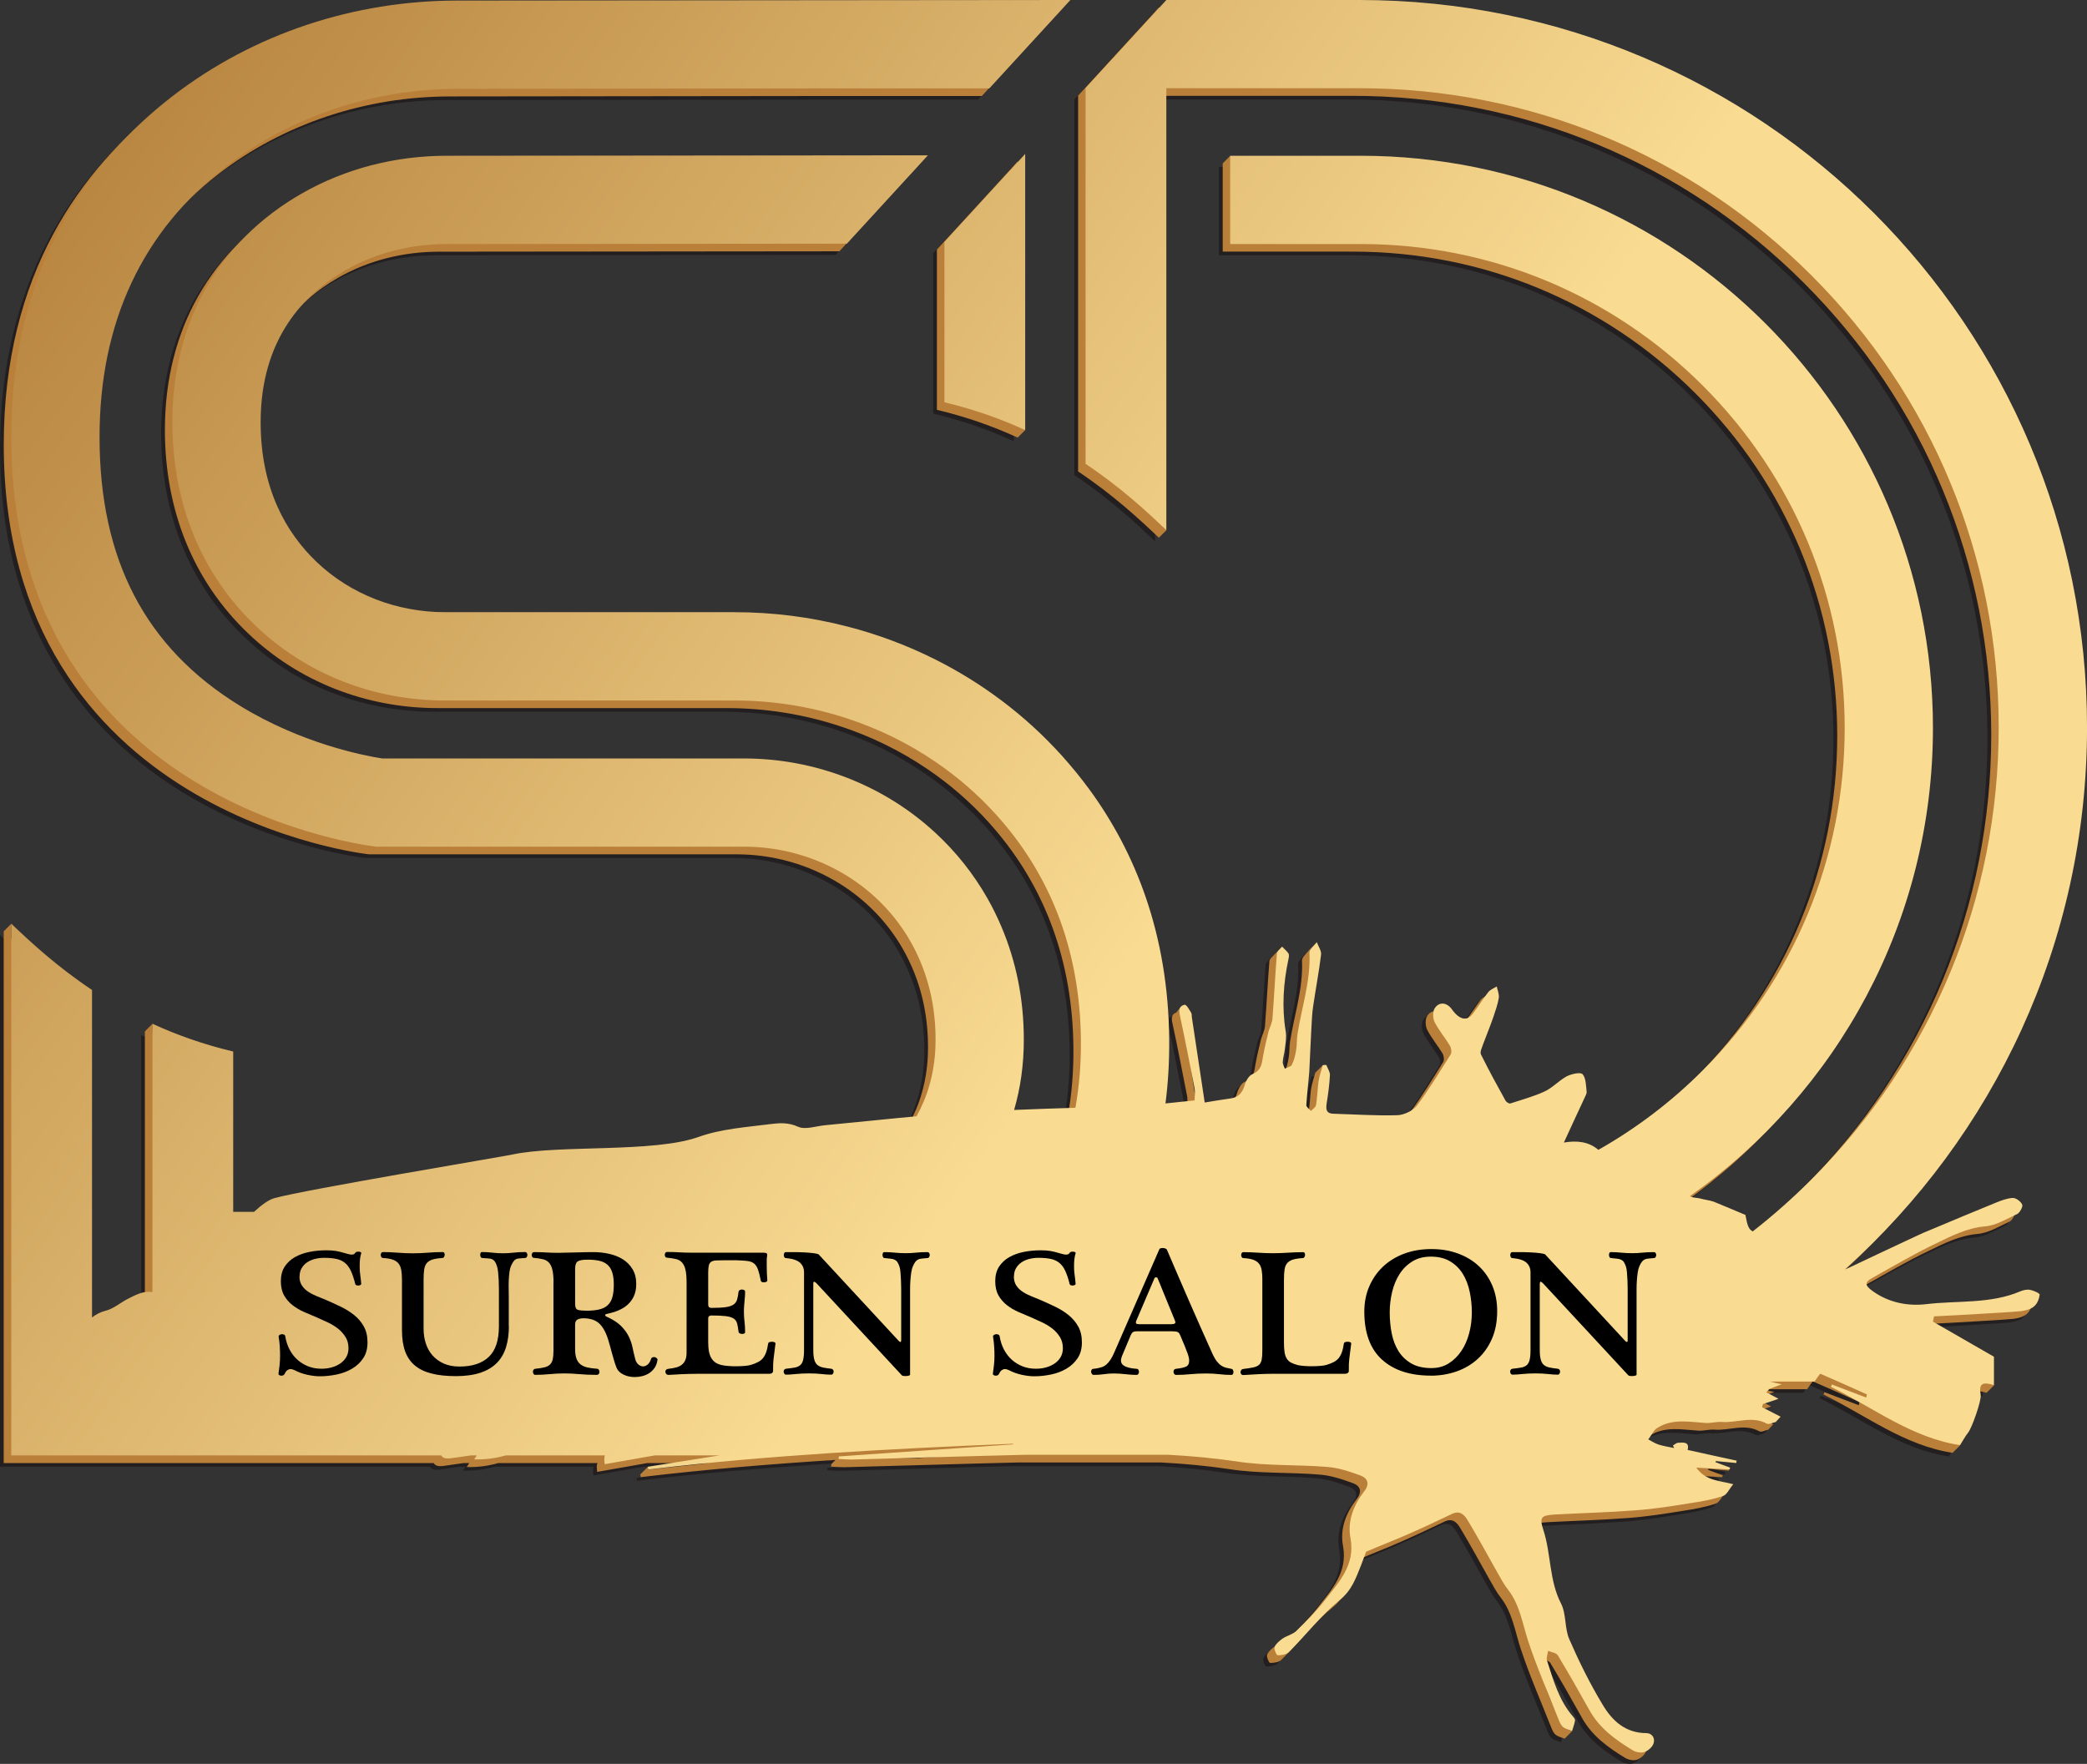 <svg xmlns="http://www.w3.org/2000/svg" xmlns:xlink="http://www.w3.org/1999/xlink" id="Layer_1" data-name="Layer 1" viewBox="0 0 698.94 590.7"><rect x="0" y="0" width="698.94" height="590.7" fill="#333333" stroke="none"/><defs><style>      .cls-1 {        fill: #ba8039;      }      .cls-1, .cls-2, .cls-3, .cls-4, .cls-5, .cls-6 {        stroke-width: 0px;      }      .cls-2 {        fill: url(#linear-gradient);      }      .cls-3 {        fill: #000;      }      .cls-4 {        fill: #f1f1f2;      }      .cls-5 {        fill: url(#linear-gradient-2);      }      .cls-6 {        fill: #231f20;      }    </style><linearGradient id="linear-gradient" x1="71.83" y1="-92.56" x2="838.6" y2="459.35" gradientUnits="userSpaceOnUse"><stop offset="0" stop-color="#b17c37"></stop><stop offset=".52" stop-color="#f9db92"></stop></linearGradient><linearGradient id="linear-gradient-2" x1="-20.38" y1="35.54" x2="746.4" y2="587.45" xlink:href="#linear-gradient"></linearGradient></defs><g><g><path class="cls-6" d="M339.56,55.31v92.49c-8.05-3.7-17.05-6.93-27.05-9.3v-53.69l27.05-29.5Z"></path><path class="cls-6" d="M679.3,437.37c-.15,1.33-.78,3.03-1.84,3.87-1.06.98-2.82,1.41-4.3,1.62-4.64.42-9.3.63-13.88.92-5.15.35-10.22.55-15.36.84-.14.63-.21,1.2-.35,1.76,6.76,3.87,13.46,7.75,20.43,11.76v9.51c-4.09-1.26-5.07-.41-4.44,3.32.29,1.76-2.88,10.92-4.23,12.61-1.06,1.35-1.82,2.82-2.68,4.16-16.07-2.4-28.96-12.48-43.26-19.53.15-.21.21-.49.35-.77,3.81,1.47,7.61,2.88,11.49,4.37.15-.84.21-1.06.21-1.06-5.15-2.33-10.35-4.65-15.57-6.91-.2,0-.98,1.27-1.96,2.6h-14.95c1.76.43,2.6.64,3.95.92-1.7.63-2.89,1.13-4.09,1.55-.35.35-.7.78-1.06,1.13,1.41.77,2.89,1.55,4.09,2.18-1.76.64-3.52,1.21-5.22,1.76-.06.35-.21.7-.28,1.06,2.19,1.13,4.3,2.19,6.2,3.17-.29.29-.92.99-1.62,1.77-.98.2-2.33.98-3.03.55-4.93-2.68-9.94-.2-14.93-.55-1.76-.15-3.6.42-5.36.35-5.56-.35-11.13-1.56-16.2,1.55-1.41.77-2.11,2.6-3.17,3.94,1.2.64,2.25,1.35,3.52,1.76,1.69.5,3.38.78,5.15,1.13-.14-.28-.29-.57-.43-.84.57-.35,1.2-.92,1.76-.92,1.7-.08,3.87-.43,3.17,2.39,5.57,1.27,11,2.4,16.42,3.6-.06.21-.06.49-.14.78-2.25-.21-4.58-.43-6.83-.64-.08.14-.08.21-.14.35,1.61.64,3.23,1.21,4.93,1.84-.08.21-.15.43-.15.63-3.52-.2-7.05-.42-11.2-.63,3.23,4.5,7.75,4.3,12.4,5.56-1.35,1.56-2.11,3.52-3.46,3.95-3.52,1.2-7.26,1.84-10.92,2.39-6.13.99-12.27,1.98-18.46,2.4-8.96.7-17.98.92-27,1.41-4.5.28-5.13.92-3.8,5.07,2.68,8.1,1.9,16.91,5.99,24.81,1.76,3.52,1.13,8.24,2.74,11.9,3.25,7.47,6.91,14.87,11.13,21.85,3.17,5.35,7.61,9.57,14.66,9.57,1.97,0,3.03,1.76,2.4,3.52-.43,1.21-1.84,2.4-3.03,2.82-1.13.35-2.82.08-3.87-.55-5.71-3.46-11.13-7.33-14.52-13.4-3.45-6.19-6.97-12.39-10.64-18.46-.55-.84-2.11-.99-3.23-1.48-.14,1.13-.7,2.33-.35,3.32,2.11,6.48,3.94,13.17,8.59,18.59.35.35.84.99.78,1.41-.21,1.2-.64,2.33-.99,3.52-.98-.42-2.11-.63-2.96-1.27-.7-.55-1.2-1.61-1.55-2.53-3.46-8.74-7.26-17.41-10.22-26.36-1.91-5.85-2.76-12.05-6.69-17.12-1.41-1.76-2.4-3.74-3.52-5.64-3.32-5.91-6.55-11.84-10.01-17.61-1.06-1.76-2.53-3.46-5.21-2.19-4.87,2.33-9.8,4.65-14.79,6.83-4.52,1.98-9.1,3.74-14.03,5.85-.43.99-.98,2.76-1.69,4.52-1.76,4.37-3.11,8.45-7.26,11.76-6.2,5.07-11.21,11.62-16.92,17.34-.84.84-2.53,1.06-3.8,1.06-.35,0-1.27-2.04-.98-2.82.49-1.13,1.69-2.05,2.74-2.82,1.41-.92,3.31-1.35,4.5-2.47,3.32-3.25,6.63-6.55,9.52-10.22,4.64-6.06,10.28-11.78,8.67-20.72-1.13-5.85.98-11.21,4.58-15.85,1.9-2.47,1.2-4.37-1.21-5.28-3.66-1.35-7.4-2.62-11.2-2.89-10.08-.84-20.37-.28-30.31-1.84-7.62-1.13-15.26-1.82-22.88-2.23h-47.67c-19.5.45-38.99,1.09-58.46,1.6-1.41,0-2.88-.14-4.3-.21,0-.28.08-.57.08-.84,19.44-1.36,38.92-2.68,58.37-4.04v-.21c-40.85,1.69-81.62,3.79-122.21,8.62-.08-.28-.08-.63-.15-.91,8.01-1.28,16.05-2.55,24.08-3.81h-21.7c-5.61.98-11.22,1.98-16.82,2.96-.15-1.71-.21-2.49.16-2.96h-33.23c-3.43.97-6.94,1.45-10.62,1.33.21-.33.57-.93.86-1.33h-1.89c-2.11.29-4.27.6-6.44.92-1.9.3-3.03.05-3.59-.92H0v-178.07c6.33,6.04,15.18,14.29,27.05,22.2v109.69c1.27-.99,2.72-1.8,4.48-2.24,2.62-.63,4.87-2.6,7.26-3.87,2.79-1.41,5.49-2.92,8.49-2.38v-89.88c8.05,3.7,17.05,6.93,27.05,9.3v53.69h6.98c2.52-2.31,4.84-4.03,6.81-4.58,10.35-2.88,75.79-13.78,79.8-14.63,15.51-3.31,47.1-.49,62.19-5.85,7.67-2.76,16.28-3.31,24.52-4.37,2.82-.35,5.71-.5,8.81.91,2.47,1.13,6.06-.2,9.16-.49,10.22-.96,20.39-2.06,30.58-2.99,3.56-6.37,5.91-13.96,6.32-22.97.04-.88.06-1.79.06-2.69,0-1.01-.03-2-.06-2.98-.47-11.85-3.7-21.66-8.24-29.72-5.21-9.21-12.62-16.72-21.32-22.13-10.19-6.33-22.17-9.8-34.53-9.8h-123.08S0,274.43,0,150.14C0,93.17,25.9,57.72,53.96,36.02,81.23,14.95,114.97,3.96,149.45,3.96l205.25-.19-27.14,29.59h-47.64s-130.47.16-130.47.16c-28.31,0-55.79,9.2-77.41,25.89-28.18,21.8-42.47,52.32-42.47,90.72,0,41.15,15.4,70.59,47.05,90.01,20.68,12.69,41.57,16.68,47.48,17.61l.2.02h121.09c12.03,0,23.71,2.26,34.53,6.47,10.95,4.24,20.98,10.49,29.56,18.42,6.87,6.33,12.79,13.74,17.5,22.05,1.69,2.98,3.18,6.03,4.52,9.15,5.06,11.81,7.61,24.58,7.61,38.11,0,8.22-1.09,16.09-3.25,23.51,6.83-.29,13.67-.52,20.52-.73,1.31-7.17,1.91-14.69,1.85-22.53-.24-28.7-9.23-53.51-26.73-73.76-.52-.6-1.06-1.21-1.6-1.81-6.09-6.76-12.96-12.71-20.42-17.78-9.07-6.19-19.03-11.07-29.56-14.51-11.99-3.94-24.73-6.01-37.73-6.01h-96.9c-24.05,0-46.6-8.89-63.49-25.06-18.22-17.41-27.84-40.98-27.84-68.14,0-33.41,15.42-60.63,43.43-76.63,14.42-8.24,31.16-12.59,48.42-12.59l161.18-.15-27.14,29.59-134.05.13c-11.81,0-23.51,2.84-33.75,8.69-13.96,7.98-28.53,23-28.53,50.96,0,22.37,8.63,37.14,18.71,46.77,11.54,11.03,27.1,16.86,43.06,16.86h96.9c12.83,0,25.51,1.62,37.73,4.78,10.24,2.63,20.15,6.34,29.56,11.07,7.71,3.86,15.08,8.42,22.02,13.62,7.31,5.48,14.14,11.7,20.36,18.59,3.18,3.54,6.27,7.3,9.21,11.31,15.21,20.78,26.42,48.17,26.73,83.8.06,7.5-.38,14.61-1.25,21.35,3.25-.33,6.49-.7,9.76-1.01,0-1.82.21-2.96,0-4.01-1.62-8.18-3.17-16.34-4.93-24.44-.41-1.84-.21-3.25,1.62-3.6.63,0,1.48,1.62,2.11,2.6.28.43.21,1.06.28,1.62,1.41,9.37,2.82,18.75,4.3,28.53,3.03-.49,5.77-.98,8.45-1.33,2.68-.35,4.09-1.7,4.87-4.3.41-1.47,1.41-3.38,2.67-3.87,2.68-1.12,3.11-3.03,3.46-5.5.49-2.88,1.2-5.77,1.9-8.67.43-1.55,1.27-3.02,1.35-4.58.55-7.18.91-14.37,1.47-21.56,0-.84,1.13-1.61,1.76-2.39.7.78,1.55,1.41,2.11,2.25.29.5.14,1.35,0,1.98-1.69,7.96-2.25,16-.92,24.1.35,1.96-.06,4.01-.28,5.99-.14,1.41-.63,2.82-.7,4.29-.08.7.43,1.48.7,2.26.78-.43,2.04-.64,2.33-1.27.77-1.55,1.2-3.31,1.47-5.07.29-1.7.15-3.46.43-5.22,1.41-9.02,4.44-17.83,4.01-27.2-.06-1.13,1.56-2.39,2.47-3.6.5,1.41,1.62,2.89,1.41,4.24-.7,5.77-1.82,11.55-2.67,17.4-.35,2.39-.43,4.86-.57,7.26-.29,4.86-.43,9.72-.7,14.52-.29,3.72-.78,7.46-.99,11.2,0,.57.99,1.27,1.56,1.9.55-.63,1.55-1.2,1.69-1.96.43-2.62.49-5.3.84-7.96.29-1.84.92-3.6,1.41-5.43.43-.06.84-.06,1.2-.06.43,1.12,1.27,2.33,1.21,3.38-.15,3.1-.57,6.19-1.06,9.22-.29,1.98-.43,3.67,2.31,3.74,7.12.21,14.24.7,21.29.49,2.25-.06,5.21-1.47,6.55-3.17,4.15-5.5,7.67-11.41,11.35-17.19.42-.7.2-2.19-.29-2.97-1.62-2.67-3.66-5.07-5.07-7.81-.64-1.27-.7-3.38-.08-4.52,1.48-2.47,4.16-2.18,5.85.21,2.47,3.46,5.01,4.09,6.91,1.55,1.84-2.31,3.38-4.93,5.22-7.26.69-.91,1.9-1.33,2.88-1.96.29,1.26.84,2.6.7,3.8-.35,2.19-1.12,4.3-1.82,6.42-1.07,3.09-2.33,6.13-3.46,9.16-.35,1.12-1.13,2.6-.7,3.38,2.6,5.28,5.42,10.43,8.24,15.5.29.49,1.21,1.06,1.62.92,3.87-1.27,7.83-2.33,11.49-4.03,2.68-1.26,4.79-3.66,7.4-5.07,1.55-.77,4.52-1.47,5.28-.7,1.13,1.27,1.13,3.74,1.35,5.77.14.7-.43,1.48-.7,2.19-2.25,4.79-4.44,9.59-6.91,14.93,4.39-.73,8.28-.33,11.55,2.45,12.67-7.17,24.46-16.1,35.02-26.67,30.61-30.61,47.47-71.31,47.47-114.6s-16.86-83.99-47.47-114.61c-30.61-30.61-71.31-47.47-114.6-47.47h-43.73v-29.56h43.73c52.91,0,100.82,21.45,135.51,56.13,34.67,34.67,56.12,82.58,56.12,135.51,0,64.8-32.17,122.1-81.41,156.78.97.62,2.34.47,3.46.78,1.48.43,3.11.57,4.52,1.06,3.38,1.35,6.69,2.82,10.63,4.44.6,3.27.97,4.78,2.45,5.52,6.86-5.36,13.42-11.17,19.68-17.42,40.42-40.43,62.69-94.19,62.69-151.36s-22.27-110.94-62.69-151.36c-40.43-40.43-94.19-62.7-151.37-62.7h-64.7v148c-6.33-6.04-15.18-14.29-27.05-22.21V33.26l27.05-29.49h64.7c67.28,0,128.18,27.27,172.27,71.36,44.1,44.08,71.36,105,71.36,172.27,0,72.09-31.31,136.86-81.08,181.46.43-.14.86-.31,1.3-.52,7.61-3.6,15.16-7.18,22.77-10.71,1.61-.78,3.23-1.48,4.86-2.11,7.18-3.03,14.44-6.06,21.7-9.02,1.76-.7,3.74-1.48,5.64-1.55,1.06,0,2.68,1.2,3.11,2.25.28.7-.78,2.6-1.62,3.1-3.52,1.62-7.12,3.87-10.78,4.16-6.13.55-11.35,3.23-16.56,5.77-7.26,3.45-14.24,7.61-21.35,11.55-2.54,1.41-2.33,2.54.14,4.3,5.42,3.95,11.84,5.15,17.97,4.44,10.57-1.27,21.49,0,31.56-4.3.99-.41,2.25-.7,3.25-.49,1.2.21,3.25,1.13,3.25,1.62Z"></path></g><path class="cls-1" d="M677.32,434.49c-.99-.21-2.25.08-3.25.49-10.08,4.3-21,3.03-31.56,4.3-6.13.7-12.54-.49-17.97-4.44-2.47-1.76-2.68-2.89-.14-4.3,7.11-3.94,14.09-8.1,21.35-11.55,5.21-2.54,10.43-5.22,16.56-5.77,3.66-.29,7.26-2.54,10.78-4.16.84-.49,1.9-2.39,1.62-3.09-.43-1.06-2.05-2.25-3.11-2.25-1.9.06-3.87.84-5.64,1.55-7.26,2.96-14.52,5.99-21.7,9.02-1.62.63-3.25,1.33-4.86,2.11-7.61,3.52-15.16,7.11-22.77,10.71-.44.2-.87.38-1.3.52,49.77-44.6,81.08-109.38,81.08-181.46,0-67.27-27.26-128.18-71.36-172.27C580.99,29.8,520.09,2.52,452.81,2.52h-64.7l-27.05,29.49v125.87c11.86,7.91,20.72,16.17,27.05,22.2l2.52-2.52-2.52-3.57V32.09h64.7c57.18,0,110.94,22.27,151.37,62.7,40.42,40.42,62.69,94.18,62.69,151.36s-22.27,110.92-62.69,151.36c-6.25,6.25-12.82,12.06-19.68,17.42-1.48-.74-1.85-2.25-2.45-5.52-3.94-1.62-7.25-3.09-10.63-4.44-1.41-.49-3.03-.63-4.52-1.06-1.12-.31-2.49-.16-3.46-.78,49.24-34.68,81.41-91.98,81.41-156.78,0-52.93-21.45-100.83-56.12-135.51-34.68-34.68-82.59-56.13-135.51-56.13h-40.28l-.93-2.52-2.52,2.52v29.56h43.73c43.29,0,83.99,16.86,114.6,47.47,30.61,30.62,47.47,71.32,47.47,114.61s-16.86,83.99-47.47,114.6c-10.57,10.57-22.36,19.5-35.02,26.67-3.27-2.78-7.16-3.18-11.55-2.45,2.47-5.35,4.65-10.14,6.91-14.93.28-.7.84-1.48.7-2.19-.21-2.04-.21-4.5-1.35-5.77-.77-.77-3.74-.06-5.28.7-2.6,1.41-4.72,3.81-7.4,5.07-3.66,1.7-7.61,2.76-11.49,4.03-.42.14-1.33-.43-1.62-.92-2.82-5.07-5.64-10.22-8.24-15.5-.43-.78.35-2.26.7-3.38,1.13-3.03,2.39-6.06,3.46-9.16.7-2.11,1.47-4.23,1.82-6.42.14-1.2-.41-2.54-.7-3.8-.98.63-2.19,1.06-2.88,1.96-1.84,2.33-3.38,4.94-5.22,7.26-1.9,2.54-4.44,1.91-6.91-1.55-1.69-2.39-4.37-2.68-5.85-.21-.63,1.13-.57,3.25.08,4.52,1.41,2.74,3.45,5.15,5.07,7.81.49.78.7,2.26.29,2.97-3.67,5.77-7.2,11.69-11.35,17.19-1.35,1.7-4.3,3.11-6.55,3.17-7.05.21-14.17-.28-21.29-.49-2.74-.06-2.6-1.76-2.31-3.74.44-2.72.82-5.49.99-8.25l.18.34v-7.15l-2.52,2.52c-.49,1.84-1.12,3.6-1.41,5.43-.35,2.67-.41,5.35-.84,7.96-.14.77-1.13,1.33-1.69,1.96-.57-.63-1.56-1.33-1.56-1.9.21-3.74.7-7.47.99-11.2.28-4.79.42-9.66.7-14.52.14-2.4.21-4.87.57-7.26.84-5.85,1.96-11.62,2.67-17.4.13-.75-.18-1.55-.55-2.35l1.66-4.4-2.52,2.52c-.91,1.21-2.53,2.47-2.47,3.6.43,9.37-2.6,18.18-4.01,27.2-.28,1.76-.14,3.52-.43,5.22-.28,1.76-.7,3.52-1.47,5.07-.29.63-1.55.84-2.33,1.27-.28-.78-.78-1.56-.7-2.26.08-1.47.57-2.88.7-4.29.21-1.98.63-4.03.28-5.99-1.33-8.1-.77-16.14.92-24.1.14-.63.29-1.47,0-1.98-.2-.3-.43-.57-.68-.83l1.08-3.94-2.52,2.52c-.63.78-1.76,1.55-1.76,2.39-.57,7.2-.92,14.38-1.47,21.56-.08,1.56-.92,3.03-1.35,4.58-.7,2.89-1.41,5.79-1.9,8.67-.35,2.47-.78,4.38-3.46,5.5-1.26.49-2.25,2.4-2.67,3.87-.78,2.6-2.19,3.95-4.87,4.3-2.68.35-5.42.84-8.45,1.33-1.48-9.79-2.89-19.16-4.3-28.53-.06-.57,0-1.2-.28-1.62-.34-.53-.73-1.23-1.13-1.77l.1-2.53-1.42,1.79c-1.52.45-1.67,1.8-1.28,3.51,1.76,8.1,3.31,16.27,4.93,24.44.21,1.06,0,2.19,0,4.01-3.27.3-6.52.68-9.76,1.01.87-6.74,1.31-13.85,1.25-21.35-.31-35.63-11.52-63.02-26.73-83.8-2.94-4.01-6.03-7.77-9.21-11.31-6.22-6.89-13.05-13.11-20.36-18.59-6.93-5.21-14.3-9.76-22.02-13.62-9.41-4.73-19.32-8.44-29.56-11.07-12.22-3.16-24.9-4.78-37.73-4.78h-96.9c-15.96,0-31.53-5.82-43.06-16.86-10.08-9.64-18.71-24.41-18.71-46.77,0-27.97,14.57-42.99,28.53-50.96,10.24-5.85,21.94-8.69,33.75-8.69l134.05-.13,27.14-29.59-161.18.15c-17.26,0-34.01,4.35-48.42,12.59-28,16-43.43,43.21-43.43,76.63,0,27.16,9.62,50.73,27.84,68.14,16.9,16.17,39.44,25.06,63.49,25.06h96.9c13,0,25.74,2.08,37.73,6.01,10.53,3.43,20.49,8.32,29.56,14.51,7.46,5.07,14.33,11.02,20.42,17.78.54.6,1.08,1.21,1.6,1.81,17.5,20.25,26.49,45.06,26.73,73.76.06,7.84-.54,15.36-1.85,22.53-6.84.21-13.69.44-20.52.73,2.15-7.42,3.25-15.3,3.25-23.51,0-13.52-2.55-26.29-7.61-38.11-1.33-3.12-2.83-6.16-4.52-9.15-4.71-8.32-10.63-15.73-17.5-22.05-8.58-7.93-18.62-14.18-29.56-18.42-10.82-4.2-22.51-6.47-34.53-6.47h-121.09l-.2-.03c-5.91-.93-26.8-4.92-47.48-17.61-31.65-19.42-47.05-48.86-47.05-90.01,0-38.4,14.29-68.92,42.47-90.72,21.61-16.69,49.1-25.89,77.41-25.89l130.47-.15h47.64s27.14-29.6,27.14-29.6l-205.25.19c-34.47,0-68.21,10.98-95.49,32.06C27.16,56.47,1.26,91.92,1.26,148.88c0,124.3,122.31,137.22,122.31,137.22h123.08c12.37,0,24.34,3.47,34.53,9.8,8.71,5.41,16.12,12.92,21.32,22.13,4.54,8.05,7.78,17.86,8.24,29.72.04.98.06,1.98.06,2.98,0,.91-.03,1.81-.06,2.69-.4,9.01-2.76,16.61-6.32,22.97-10.19.93-20.37,2.04-30.58,2.99-3.09.29-6.69,1.62-9.16.49-3.09-1.41-5.99-1.26-8.81-.91-8.24,1.06-16.85,1.61-24.52,4.37-15.08,5.36-46.67,2.54-62.19,5.85-4.01.86-69.45,11.75-79.8,14.63-1.96.55-4.29,2.26-6.81,4.58h-6.98v-53.69c-8.93-2.11-17.06-4.92-24.43-8.14l-.1-3.67-2.52,2.52v89.88c-3.01-.54-5.7.97-8.49,2.38-2.39,1.27-4.64,3.25-7.26,3.87-1.76.44-3.21,1.25-4.48,2.24v-109.69c-10.37-6.92-18.44-14.09-24.53-19.83v-4.89l-2.52,2.52v178.07h144c.55.97,1.69,1.22,3.59.92,2.18-.31,4.33-.63,6.44-.92h1.89c-.29.4-.64,1.01-.86,1.33,3.67.11,7.18-.36,10.62-1.33h33.23c-.38.47-.31,1.25-.16,2.96,5.6-.98,11.21-1.98,16.82-2.96h20.75l-20.46,2.2-.15-.91-2.52,2.52c.04.14.05.29.08.45l.08.45c21.69-2.58,43.44-4.38,65.22-5.76l-1.38,1.4-.08.84c1.42.08,2.89.21,4.3.21,19.47-.5,38.96-1.14,58.46-1.6h47.67c7.62.4,15.26,1.09,22.88,2.23,9.94,1.56,20.23.99,30.31,1.84,3.8.28,7.54,1.55,11.2,2.89,2.4.92,3.11,2.82,1.21,5.28-3.6,4.64-5.71,10-4.58,15.85,1.61,8.94-4.03,14.66-8.67,20.72-2.89,3.66-6.2,6.97-9.52,10.22-1.2,1.12-3.09,1.55-4.5,2.47-1.06.77-2.25,1.69-2.74,2.82-.29.78.63,2.82.98,2.82,1.27,0,2.96-.21,3.8-1.06,5.71-5.71,10.72-12.27,16.92-17.34,4.15-3.31,5.5-7.4,7.26-11.76.7-1.76,1.26-3.52,1.69-4.52,4.93-2.11,9.51-3.87,14.03-5.85,4.99-2.18,9.93-4.5,14.79-6.83,2.68-1.27,4.15.43,5.21,2.19,3.46,5.77,6.69,11.7,10.01,17.61,1.12,1.9,2.11,3.87,3.52,5.64,3.94,5.07,4.78,11.27,6.69,17.12,2.96,8.94,6.76,17.61,10.22,26.36.35.92.84,1.98,1.55,2.53.84.64,1.97.86,2.96,1.27l2.52-2.52-1.6-.69c.04-.1.05-.21.08-.31.06-.42-.43-1.06-.78-1.41-4.66-5.42-6.48-12.12-8.59-18.59-.35-.99.21-2.19.35-3.32,1.12.49,2.68.64,3.23,1.48,3.67,6.06,7.2,12.27,10.64,18.46,3.38,6.06,8.81,9.94,14.52,13.4,1.06.63,2.74.91,3.87.55,1.2-.42,2.6-1.61,3.03-2.82.63-1.76-.43-3.52-2.4-3.52-7.04,0-11.49-4.23-14.66-9.57-4.23-6.98-7.89-14.38-11.13-21.85-1.61-3.66-.98-8.38-2.74-11.9-4.09-7.9-3.31-16.71-5.99-24.81-1.33-4.15-.7-4.79,3.8-5.07,9.02-.49,18.04-.7,27-1.41,6.19-.43,12.33-1.41,18.46-2.4,3.66-.55,7.4-1.2,10.92-2.39,1.35-.43,2.11-2.39,3.46-3.95-4.65-1.26-9.17-1.06-12.4-5.56,4.15.21,7.67.43,11.2.63,0-.2.08-.42.15-.63-1.7-.63-3.32-1.2-4.93-1.84.06-.14.06-.21.14-.35,2.25.21,4.58.43,6.83.64.08-.29.08-.57.14-.78-5.42-1.2-10.84-2.33-16.42-3.6.7-2.82-1.47-2.47-3.17-2.39-.57,0-1.2.57-1.76.92.14.28.29.57.43.84-1.76-.35-3.46-.63-5.15-1.13-1.27-.42-2.33-1.12-3.52-1.76,1.06-1.33,1.76-3.17,3.17-3.94,5.07-3.11,10.64-1.9,16.2-1.55,1.76.06,3.6-.5,5.36-.35,4.99.35,10-2.13,14.93.55.7.43,2.05-.35,3.03-.55.7-.78,1.33-1.48,1.62-1.77-1.9-.98-4.01-2.04-6.2-3.17.06-.35.21-.7.28-1.06,1.7-.55,3.46-1.12,5.22-1.76-1.2-.63-2.68-1.41-4.09-2.18.35-.35.7-.78,1.06-1.13,1.2-.42,2.39-.92,4.09-1.55-1.35-.28-2.19-.49-3.95-.92h14.95c.98-1.33,1.76-2.6,1.96-2.6,5.22,2.25,10.43,4.58,15.57,6.91,0,0-.06.21-.21,1.06-3.87-1.48-7.67-2.89-11.49-4.37-.14.28-.2.55-.35.77,14.3,7.05,27.2,17.12,43.26,19.53l2.52-2.52-.65-.5c.25-.39.53-.77.82-1.14,1.35-1.69,4.52-10.84,4.23-12.61-.63-3.74.35-4.58,4.44-3.32l2.52-2.52-2.52-1.57v-5.42c-6.97-4.01-13.68-7.89-20.43-11.76.14-.57.21-1.13.35-1.76,5.15-.29,10.22-.49,15.36-.84,4.58-.29,9.23-.5,13.88-.92,1.48-.21,3.25-.64,4.3-1.62,1.06-.84,1.69-2.54,1.84-3.87,0-.49-2.05-1.41-3.25-1.62ZM336.8,486.26c-9.85.69-19.71,1.37-29.58,2.05l-12.96-.26c14.17-.78,28.34-1.41,42.54-2v.21Z"></path><path class="cls-1" d="M343.34,144.03l-2.52,2.52c-8.05-3.7-17.05-6.93-27.05-9.3v-53.69l27.05-29.5v87.72l2.52,2.25Z"></path><path class="cls-4" d="M594.74,476.23s-.01.08-.01.11c-.01,0-.04-.01-.05-.03,0-.01.06-.09.06-.09Z"></path><g><path class="cls-2" d="M343.34,51.54v92.49c-8.05-3.7-17.05-6.93-27.05-9.3v-53.69l27.05-29.5Z"></path><path class="cls-5" d="M683.08,433.59c-.15,1.33-.78,3.03-1.84,3.87-1.06.98-2.82,1.41-4.3,1.62-4.64.42-9.3.63-13.88.92-5.15.35-10.22.55-15.36.84-.14.63-.21,1.2-.35,1.76,6.76,3.87,13.46,7.75,20.43,11.76v9.51c-4.09-1.26-5.07-.41-4.44,3.32.29,1.76-2.88,10.92-4.23,12.61-1.06,1.35-1.82,2.82-2.68,4.16-16.07-2.4-28.96-12.48-43.26-19.53.15-.21.21-.49.35-.77,3.81,1.47,7.61,2.88,11.49,4.37.15-.84.21-1.06.21-1.06-5.15-2.33-10.35-4.65-15.57-6.91-.2,0-.98,1.27-1.96,2.6h-14.95c1.76.43,2.6.64,3.95.92-1.7.63-2.89,1.13-4.09,1.55-.35.35-.7.78-1.06,1.13,1.41.77,2.89,1.55,4.09,2.18-1.76.64-3.52,1.21-5.22,1.76-.06.35-.21.7-.28,1.06,2.19,1.13,4.3,2.19,6.2,3.17-.29.29-.92.99-1.62,1.77-.98.2-2.33.98-3.03.55-4.93-2.68-9.94-.2-14.93-.55-1.76-.15-3.6.42-5.36.35-5.56-.35-11.13-1.56-16.2,1.55-1.41.77-2.11,2.6-3.17,3.94,1.2.64,2.25,1.35,3.52,1.76,1.69.5,3.38.78,5.15,1.13-.14-.28-.29-.57-.43-.84.57-.35,1.2-.92,1.76-.92,1.7-.08,3.87-.43,3.17,2.39,5.57,1.27,11,2.4,16.42,3.6-.06.21-.06.49-.14.78-2.25-.21-4.58-.43-6.83-.64-.08.14-.08.21-.14.35,1.61.64,3.23,1.21,4.93,1.84-.08.21-.15.43-.15.63-3.52-.2-7.05-.42-11.2-.63,3.23,4.5,7.75,4.3,12.4,5.56-1.35,1.56-2.11,3.52-3.46,3.95-3.52,1.2-7.26,1.84-10.92,2.39-6.13.99-12.27,1.98-18.46,2.4-8.96.7-17.98.92-27,1.41-4.5.28-5.13.92-3.8,5.07,2.68,8.1,1.9,16.91,5.99,24.81,1.76,3.52,1.13,8.24,2.74,11.9,3.25,7.47,6.91,14.87,11.13,21.85,3.17,5.35,7.61,9.57,14.66,9.57,1.97,0,3.03,1.76,2.4,3.52-.43,1.21-1.84,2.4-3.03,2.82-1.13.35-2.82.08-3.87-.55-5.71-3.46-11.13-7.33-14.52-13.4-3.45-6.19-6.97-12.39-10.64-18.46-.55-.84-2.11-.99-3.23-1.48-.14,1.13-.7,2.33-.35,3.32,2.11,6.48,3.94,13.17,8.59,18.59.35.35.84.99.78,1.41-.21,1.2-.64,2.33-.99,3.52-.98-.42-2.11-.63-2.96-1.27-.7-.55-1.2-1.61-1.55-2.53-3.46-8.74-7.26-17.41-10.22-26.36-1.91-5.85-2.76-12.05-6.69-17.12-1.41-1.76-2.4-3.74-3.52-5.64-3.32-5.91-6.55-11.84-10.01-17.61-1.06-1.76-2.53-3.46-5.21-2.19-4.87,2.33-9.8,4.65-14.79,6.83-4.52,1.98-9.1,3.74-14.03,5.85-.43.99-.98,2.76-1.69,4.52-1.76,4.37-3.11,8.45-7.26,11.76-6.2,5.07-11.21,11.62-16.92,17.34-.84.84-2.53,1.06-3.8,1.06-.35,0-1.27-2.04-.98-2.82.49-1.13,1.69-2.05,2.74-2.82,1.41-.92,3.31-1.35,4.5-2.47,3.32-3.25,6.63-6.55,9.52-10.22,4.64-6.06,10.28-11.78,8.67-20.72-1.13-5.85.98-11.21,4.58-15.85,1.9-2.47,1.2-4.37-1.21-5.28-3.66-1.35-7.4-2.62-11.2-2.89-10.08-.84-20.37-.28-30.31-1.84-7.62-1.13-15.26-1.82-22.88-2.23h-47.67c-19.5.45-38.99,1.09-58.46,1.6-1.41,0-2.88-.14-4.3-.21,0-.28.08-.57.08-.84,19.44-1.36,38.92-2.68,58.37-4.04v-.21c-40.85,1.69-81.62,3.79-122.21,8.62-.08-.28-.08-.63-.15-.91,8.01-1.28,16.05-2.55,24.08-3.81h-21.7c-5.61.98-11.22,1.98-16.82,2.96-.15-1.71-.21-2.49.16-2.96h-33.23c-3.43.97-6.94,1.45-10.62,1.33.21-.33.57-.93.86-1.33h-1.89c-2.11.29-4.27.6-6.44.92-1.9.3-3.03.05-3.59-.92H3.77v-178.07c6.33,6.04,15.18,14.29,27.05,22.2v109.69c1.27-.99,2.72-1.8,4.48-2.24,2.62-.63,4.87-2.6,7.26-3.87,2.79-1.41,5.49-2.92,8.49-2.38v-89.88c8.05,3.7,17.05,6.93,27.05,9.3v53.69h6.98c2.52-2.31,4.84-4.03,6.81-4.58,10.35-2.88,75.79-13.78,79.8-14.63,15.51-3.31,47.1-.49,62.19-5.85,7.67-2.76,16.28-3.31,24.52-4.37,2.82-.35,5.71-.5,8.81.91,2.47,1.13,6.06-.2,9.16-.49,10.22-.96,20.39-2.06,30.58-2.99,3.56-6.37,5.91-13.96,6.32-22.97.04-.88.06-1.79.06-2.69,0-1.01-.03-2-.06-2.98-.47-11.85-3.7-21.66-8.24-29.72-5.21-9.21-12.62-16.72-21.32-22.13-10.19-6.33-22.17-9.8-34.53-9.8h-123.08S3.77,270.66,3.77,146.36c0-56.97,25.9-92.42,53.96-114.12C85.01,11.17,118.75.19,153.22.19l205.25-.19-27.14,29.59h-47.64s-130.47.16-130.47.16c-28.31,0-55.79,9.2-77.41,25.89-28.18,21.8-42.47,52.32-42.47,90.72,0,41.15,15.4,70.59,47.05,90.01,20.68,12.69,41.57,16.68,47.48,17.61l.2.02h121.09c12.03,0,23.71,2.26,34.53,6.47,10.95,4.24,20.98,10.49,29.56,18.42,6.87,6.33,12.79,13.74,17.5,22.05,1.69,2.98,3.18,6.03,4.52,9.15,5.06,11.81,7.61,24.58,7.61,38.11,0,8.22-1.09,16.09-3.25,23.51,6.83-.29,13.67-.52,20.52-.73,1.31-7.17,1.91-14.69,1.85-22.53-.24-28.7-9.23-53.51-26.73-73.76-.52-.6-1.06-1.21-1.6-1.81-6.09-6.76-12.96-12.71-20.42-17.78-9.07-6.19-19.03-11.07-29.56-14.51-11.99-3.94-24.73-6.01-37.73-6.01h-96.9c-24.05,0-46.6-8.89-63.49-25.06-18.22-17.41-27.84-40.98-27.84-68.14,0-33.41,15.42-60.63,43.43-76.63,14.42-8.24,31.16-12.59,48.42-12.59l161.18-.15-27.14,29.59-134.05.13c-11.81,0-23.51,2.84-33.75,8.69-13.96,7.98-28.53,23-28.53,50.96,0,22.37,8.63,37.14,18.71,46.77,11.54,11.03,27.1,16.86,43.06,16.86h96.9c12.83,0,25.51,1.62,37.73,4.78,10.24,2.63,20.15,6.34,29.56,11.07,7.71,3.86,15.08,8.42,22.02,13.62,7.31,5.48,14.14,11.7,20.36,18.59,3.18,3.54,6.27,7.3,9.21,11.31,15.21,20.78,26.42,48.17,26.73,83.8.06,7.5-.38,14.61-1.25,21.35,3.25-.33,6.49-.7,9.76-1.01,0-1.82.21-2.96,0-4.01-1.62-8.18-3.17-16.34-4.93-24.44-.41-1.84-.21-3.25,1.62-3.6.63,0,1.48,1.62,2.11,2.6.28.43.21,1.06.28,1.62,1.41,9.37,2.82,18.75,4.3,28.53,3.03-.49,5.77-.98,8.45-1.33,2.68-.35,4.09-1.7,4.87-4.3.41-1.47,1.41-3.38,2.67-3.87,2.68-1.12,3.11-3.03,3.46-5.5.49-2.88,1.2-5.77,1.9-8.67.43-1.55,1.27-3.02,1.35-4.58.55-7.18.91-14.37,1.47-21.56,0-.84,1.13-1.61,1.76-2.39.7.78,1.55,1.41,2.11,2.25.29.5.14,1.35,0,1.98-1.69,7.96-2.25,16-.92,24.1.35,1.96-.06,4.01-.28,5.99-.14,1.41-.63,2.82-.7,4.29-.08.7.43,1.48.7,2.26.78-.43,2.04-.64,2.33-1.27.77-1.55,1.2-3.31,1.47-5.07.29-1.7.15-3.46.43-5.22,1.41-9.02,4.44-17.83,4.01-27.2-.06-1.13,1.56-2.39,2.47-3.6.5,1.41,1.62,2.89,1.41,4.24-.7,5.77-1.82,11.55-2.67,17.4-.35,2.39-.43,4.86-.57,7.26-.29,4.86-.43,9.72-.7,14.52-.29,3.72-.78,7.46-.99,11.2,0,.57.99,1.27,1.56,1.9.55-.63,1.55-1.2,1.69-1.96.43-2.62.49-5.3.84-7.96.29-1.84.92-3.6,1.41-5.43.43-.06.84-.06,1.2-.06.43,1.12,1.27,2.33,1.21,3.38-.15,3.1-.57,6.19-1.06,9.22-.29,1.98-.43,3.67,2.31,3.74,7.12.21,14.24.7,21.29.49,2.25-.06,5.21-1.47,6.55-3.17,4.15-5.5,7.67-11.41,11.35-17.19.42-.7.2-2.19-.29-2.97-1.62-2.67-3.66-5.07-5.07-7.81-.64-1.27-.7-3.38-.08-4.52,1.48-2.47,4.16-2.18,5.85.21,2.47,3.46,5.01,4.09,6.91,1.55,1.84-2.31,3.38-4.93,5.22-7.26.69-.91,1.9-1.33,2.88-1.96.29,1.26.84,2.6.7,3.8-.35,2.19-1.12,4.3-1.82,6.42-1.07,3.09-2.33,6.13-3.46,9.16-.35,1.12-1.13,2.6-.7,3.38,2.6,5.28,5.42,10.43,8.24,15.5.29.49,1.21,1.06,1.62.92,3.87-1.27,7.83-2.33,11.49-4.03,2.68-1.26,4.79-3.66,7.4-5.07,1.55-.77,4.52-1.47,5.28-.7,1.13,1.27,1.13,3.74,1.35,5.77.14.7-.43,1.48-.7,2.19-2.25,4.79-4.44,9.59-6.91,14.93,4.39-.73,8.28-.33,11.55,2.45,12.67-7.17,24.46-16.1,35.02-26.67,30.61-30.61,47.47-71.31,47.47-114.6s-16.86-83.99-47.47-114.61c-30.61-30.61-71.31-47.47-114.6-47.47h-43.73v-29.56h43.73c52.91,0,100.82,21.45,135.51,56.13,34.67,34.67,56.12,82.58,56.12,135.51,0,64.8-32.17,122.1-81.41,156.78.97.62,2.34.47,3.46.78,1.48.43,3.11.57,4.52,1.06,3.38,1.35,6.69,2.82,10.63,4.44.6,3.27.97,4.78,2.45,5.52,6.86-5.36,13.42-11.17,19.68-17.42,40.42-40.43,62.69-94.19,62.69-151.36s-22.27-110.94-62.69-151.36c-40.43-40.43-94.19-62.7-151.37-62.7h-64.7v148c-6.33-6.04-15.18-14.29-27.05-22.21V29.49L390.62,0h64.7c67.28,0,128.18,27.27,172.27,71.36,44.1,44.08,71.36,105,71.36,172.27,0,72.09-31.31,136.86-81.08,181.46.43-.14.86-.31,1.3-.52,7.61-3.6,15.16-7.18,22.77-10.71,1.61-.78,3.23-1.48,4.86-2.11,7.18-3.03,14.44-6.06,21.7-9.02,1.76-.7,3.74-1.48,5.64-1.55,1.06,0,2.68,1.2,3.11,2.25.28.7-.78,2.6-1.62,3.1-3.52,1.62-7.12,3.87-10.78,4.16-6.13.55-11.35,3.23-16.56,5.77-7.26,3.45-14.24,7.61-21.35,11.55-2.54,1.41-2.33,2.54.14,4.3,5.42,3.95,11.84,5.15,17.97,4.44,10.57-1.27,21.49,0,31.56-4.3.99-.41,2.25-.7,3.25-.49,1.2.21,3.25,1.13,3.25,1.62Z"></path></g></g><path class="cls-4" d="M594.74,476.23s-.01.08-.01.11c-.01,0-.04-.01-.05-.03,0-.01.06-.09.06-.09Z"></path><g><path class="cls-3" d="M100.29,427.47c0,1.21.28,2.23.83,3.05.55.83,1.26,1.52,2.13,2.08.86.57,1.82,1.06,2.86,1.48s2.05.84,3.02,1.24c1.68.72,3.36,1.49,5.02,2.29,1.66.81,3.16,1.74,4.48,2.81s2.4,2.33,3.22,3.8,1.23,3.25,1.23,5.34-.48,3.86-1.43,5.28c-.95,1.43-2.19,2.6-3.72,3.5-1.53.91-3.24,1.56-5.15,1.96-1.9.4-3.81.6-5.71.6-1.24,0-2.64-.17-4.18-.51-1.55-.34-2.97-.86-4.25-1.54-.22-.08-.43-.16-.63-.24-.2-.08-.45-.12-.76-.12s-.64.12-1,.36c-.36.24-.66.66-.93,1.27-.13.24-.31.4-.53.48-.22.08-.45.11-.7.09s-.44-.09-.6-.21c-.16-.12-.23-.26-.23-.42.13-.88.25-1.84.37-2.87.11-1.03.17-2.06.17-3.11s-.03-2.09-.1-3.14c-.07-1.05-.19-2.13-.37-3.26-.04-.24.04-.44.27-.6.22-.16.46-.25.73-.27.27-.02.52.02.76.12s.39.27.43.51c.27,1.65.75,3.15,1.46,4.5.71,1.35,1.59,2.5,2.66,3.44,1.06.95,2.27,1.68,3.62,2.21,1.35.52,2.82.78,4.42.78,1.2,0,2.34-.15,3.42-.45s2.05-.74,2.89-1.33c.84-.58,1.51-1.3,1.99-2.14.49-.85.73-1.83.73-2.96,0-1.45-.34-2.72-1.03-3.8-.69-1.09-1.54-2.02-2.56-2.81s-2.15-1.47-3.39-2.05c-1.24-.58-2.41-1.12-3.52-1.6-1.46-.6-2.92-1.23-4.38-1.87-1.46-.64-2.77-1.42-3.92-2.33-1.15-.91-2.08-1.99-2.79-3.26-.71-1.27-1.06-2.85-1.06-4.74s.43-3.55,1.29-4.86c.86-1.31,2-2.37,3.42-3.17,1.42-.8,3.03-1.39,4.85-1.75,1.81-.36,3.7-.54,5.65-.54,1.24,0,2.29.07,3.16.21.86.14,1.83.37,2.89.69.57.16,1.05.29,1.43.39.38.1.74.15,1.1.15.53,0,.91-.2,1.13-.6.09-.16.25-.27.5-.33.24-.06.48-.08.7-.06.22.02.42.07.6.15.18.08.24.2.2.36-.22.72-.36,1.45-.43,2.17-.07.72-.1,1.49-.1,2.29,0,1.05.07,1.99.2,2.84.13.85.24,1.85.33,3.02,0,.12-.09.23-.27.33-.18.1-.39.16-.63.18-.24.02-.48,0-.7-.09-.22-.08-.36-.22-.4-.42-.44-1.77-.93-3.23-1.46-4.38-.53-1.15-1.2-2.04-1.99-2.69s-1.76-1.09-2.89-1.33c-1.13-.24-2.49-.36-4.09-.36-1.11,0-2.16.13-3.15.39-1,.26-1.87.65-2.62,1.18-.75.52-1.35,1.18-1.79,1.96-.44.79-.66,1.68-.66,2.69Z"></path><path class="cls-3" d="M170.43,444.13c0,2.62-.32,4.96-.96,7.03-.64,2.07-1.66,3.83-3.06,5.25-1.39,1.43-3.22,2.53-5.48,3.29-2.26.76-5.01,1.15-8.24,1.15s-5.79-.28-8.07-.85c-2.28-.56-4.16-1.46-5.65-2.69-1.48-1.23-2.58-2.82-3.29-4.77-.71-1.95-1.06-4.32-1.06-7.1v-16.91c0-1.25-.08-2.31-.23-3.2-.16-.88-.45-1.61-.9-2.17-.44-.56-1.08-1-1.89-1.3-.82-.3-1.92-.49-3.29-.57-.27,0-.47-.11-.6-.33-.13-.22-.2-.45-.2-.69s.07-.46.2-.67c.13-.2.33-.3.6-.3,1.42,0,3.03.07,4.85.21s3.52.21,5.12.21c.93,0,1.8-.02,2.62-.06.82-.04,1.62-.09,2.39-.15.77-.06,1.56-.11,2.36-.15.8-.04,1.66-.06,2.59-.06.27,0,.45.1.56.3.11.2.15.42.13.67-.02.24-.1.47-.23.69-.13.22-.31.33-.53.33-1.37.08-2.48.25-3.32.51-.84.26-1.48.67-1.93,1.21s-.73,1.26-.86,2.14c-.13.89-.2,2.01-.2,3.38v16.49c0,1.69.24,3.3.73,4.83.49,1.53,1.23,2.87,2.22,4.01s2.25,2.06,3.75,2.75c1.51.68,3.28,1.03,5.31,1.03,4.3,0,7.57-1.08,9.83-3.23,2.26-2.15,3.39-5.57,3.39-10.24v-12.56c0-.97-.02-1.92-.07-2.87-.05-.94-.11-1.85-.2-2.72-.09-.87-.22-1.54-.4-2.02-.22-.68-.45-1.2-.7-1.54s-.54-.59-.9-.76c-.36-.16-.8-.25-1.33-.27-.53-.02-1.2-.07-1.99-.15-.22,0-.39-.11-.5-.33-.11-.22-.17-.45-.17-.69s.04-.46.13-.67c.09-.2.27-.3.53-.3,1.06,0,2.19.07,3.39.21,1.2.14,2.41.21,3.65.21,1.15,0,2.3-.07,3.45-.21,1.15-.14,2.44-.21,3.85-.21.27,0,.46.1.6.3.13.2.2.42.2.67s-.07.47-.2.69c-.13.22-.33.33-.6.33-.8.08-1.43.13-1.89.15-.47.02-.85.11-1.16.27-.31.16-.59.41-.83.76-.24.34-.52.86-.83,1.54-.22.48-.39,1.15-.5,1.99-.11.85-.19,1.74-.23,2.69s-.06,1.9-.03,2.87c.02.97.03,1.81.03,2.54v10.02Z"></path><path class="cls-3" d="M185.38,429.64c0-.88-.03-1.75-.1-2.6s-.21-1.63-.43-2.35c-.22-.72-.57-1.35-1.03-1.87-.47-.52-1.1-.88-1.89-1.09-.49-.12-1-.22-1.53-.3-.53-.08-1.04-.14-1.53-.18-.27,0-.47-.1-.6-.3s-.2-.42-.2-.66.07-.46.2-.67c.13-.2.33-.3.6-.3,1.51,0,2.86.04,4.05.12,1.2.08,2.59.12,4.18.12,2.66-.04,4.86-.09,6.61-.15,1.75-.06,3.42-.09,5.02-.09,1.77,0,3.52.19,5.25.57,1.73.38,3.27,1,4.62,1.84,1.35.85,2.44,1.95,3.25,3.32.82,1.37,1.23,3.02,1.23,4.95,0,1.53-.26,2.86-.76,3.99s-1.21,2.09-2.09,2.9c-.89.81-1.94,1.46-3.15,1.96-1.22.5-2.54.9-3.95,1.18-.31.08-.46.22-.46.42,0,.16.15.32.46.48,2.08.93,3.69,1.95,4.82,3.08,1.13,1.13,1.99,2.29,2.59,3.5.6,1.21,1.03,2.45,1.29,3.71s.55,2.51.86,3.71c.22.93.59,1.6,1.1,2.02.51.42,1.03.64,1.56.64s1.04-.2,1.53-.6c.49-.4.86-1.01,1.13-1.81.09-.32.27-.53.53-.63.27-.1.52-.12.76-.06s.47.18.66.36.28.37.23.57c-.13,1.01-.44,1.87-.93,2.6-.49.72-1.07,1.32-1.76,1.78-.69.46-1.46.8-2.33,1.03-.86.22-1.72.33-2.56.33-1.42,0-2.7-.28-3.85-.85-1.15-.56-1.93-1.37-2.33-2.42-.27-.68-.52-1.43-.76-2.23-.24-.8-.48-1.62-.7-2.44-.22-.83-.44-1.63-.66-2.42-.22-.79-.42-1.48-.6-2.08-.8-2.58-1.83-4.43-3.09-5.56-1.26-1.13-3.02-1.69-5.28-1.69-.75,0-1.39.14-1.93.42-.53.28-.8.85-.8,1.69v8.15c0,1.37.15,2.47.47,3.29.31.83.77,1.47,1.39,1.93.62.46,1.38.79,2.29,1,.91.2,1.96.34,3.15.42.27,0,.48.11.63.33.15.22.23.47.23.76,0,.24-.08.46-.23.66-.15.2-.39.3-.7.3-2.22,0-4.16-.08-5.85-.24-1.68-.16-3.32-.24-4.92-.24-1.68,0-3.34.08-4.98.24-1.64.16-3.23.24-4.78.24-.27,0-.46-.1-.6-.3-.13-.2-.21-.42-.23-.66s.03-.47.17-.69.35-.35.66-.39c1.24-.12,2.26-.28,3.06-.48.8-.2,1.42-.52,1.86-.97.44-.44.74-1.03.9-1.75.15-.72.23-1.69.23-2.9v-22.65ZM192.62,436.83c0,1.05.32,1.66.96,1.84.64.18,1.6.27,2.89.27,1.73,0,3.18-.15,4.35-.45,1.17-.3,2.11-.8,2.82-1.51.71-.7,1.21-1.61,1.49-2.72.29-1.11.43-2.47.43-4.08s-.16-2.83-.47-3.89-.81-1.93-1.49-2.6c-.69-.66-1.58-1.14-2.69-1.42-1.11-.28-2.46-.42-4.05-.42-1.73,0-2.87.2-3.42.6s-.83,1.23-.83,2.48v11.9Z"></path><path class="cls-3" d="M255.52,419.5c.35,0,.7.04,1.03.12.33.08.45.4.36.97-.09.44-.13.95-.13,1.51v1.69c0,1.81.07,3.5.2,5.07,0,.16-.1.29-.3.39-.2.1-.43.16-.7.18-.27.02-.52,0-.76-.09-.24-.08-.39-.24-.43-.48-.31-1.57-.62-2.8-.93-3.68-.31-.88-.74-1.56-1.29-2.02-.55-.46-1.31-.75-2.26-.87-.95-.12-2.2-.2-3.75-.24h-3.99c-1.15,0-2.07.02-2.76.06-.69.04-1.23.19-1.63.45-.4.26-.66.68-.8,1.24-.13.57-.2,1.35-.2,2.36v10.57c0,.57.11.92.33,1.06.22.14.44.21.66.21,2.04,0,3.64-.08,4.82-.24,1.17-.16,2.06-.45,2.66-.87s1-.98,1.2-1.66c.2-.68.37-1.57.5-2.66.04-.24.18-.42.4-.54.22-.12.47-.18.73-.18s.51.06.73.18c.22.12.33.3.33.54,0,.65-.02,1.22-.07,1.72-.04.5-.09,1.01-.13,1.51-.05.5-.09,1.03-.13,1.57-.05.54-.07,1.18-.07,1.9,0,1.21.07,2.31.2,3.29.13.99.2,2.18.2,3.59,0,.2-.11.35-.33.45-.22.1-.47.14-.73.12-.27-.02-.51-.08-.73-.18-.22-.1-.36-.27-.4-.51-.13-1.17-.3-2.11-.5-2.84s-.6-1.28-1.2-1.66c-.6-.38-1.48-.64-2.66-.78-1.17-.14-2.78-.21-4.82-.21-.22,0-.44.07-.66.21-.22.14-.33.43-.33.87v7.91c0,1.29.1,2.38.3,3.29.2.91.5,1.65.9,2.23.4.58.88,1.05,1.46,1.39.57.34,1.26.59,2.06.75.62.12,1.32.21,2.09.27.78.06,1.58.09,2.43.09,1.06,0,2.06-.04,2.99-.12s1.64-.2,2.13-.36c.89-.28,1.65-.58,2.29-.91.64-.32,1.18-.74,1.63-1.27.44-.52.81-1.18,1.1-1.96.29-.79.52-1.78.7-2.99.04-.24.2-.4.46-.48.27-.08.55-.12.86-.12s.59.06.83.18c.24.12.34.28.3.48-.22,1.69-.42,3.27-.6,4.74-.18,1.47-.24,2.97-.2,4.5,0,.12-.09.29-.27.51s-.6.33-1.26.33h-24.11c-1.68,0-3.33.04-4.95.12-1.62.08-3.07.16-4.35.24-.36,0-.62-.09-.8-.27-.18-.18-.29-.4-.33-.66-.04-.26.02-.5.2-.72s.47-.35.86-.39c1.06-.12,1.97-.29,2.72-.51.75-.22,1.37-.54,1.86-.97.49-.42.85-.96,1.1-1.6.24-.64.36-1.47.36-2.48v-23.25c0-.88-.03-1.75-.1-2.6-.07-.85-.21-1.63-.43-2.36-.22-.72-.57-1.35-1.03-1.87-.47-.52-1.1-.88-1.89-1.09-.49-.12-1-.22-1.53-.3-.53-.08-1.04-.14-1.53-.18-.27,0-.47-.1-.6-.3-.13-.2-.2-.42-.2-.66s.07-.46.2-.66.33-.3.6-.3c1.51,0,2.86.04,4.05.12,1.2.08,2.59.12,4.18.12h23.85Z"></path><path class="cls-3" d="M269.27,426.08c0-1.33-.45-2.41-1.36-3.23-.91-.82-2.49-1.34-4.75-1.54-.22,0-.39-.11-.5-.33-.11-.22-.17-.45-.17-.69s.06-.46.17-.67c.11-.2.3-.3.56-.3h2.52c1.15,0,2.32.03,3.52.09,1.2.06,2.28.15,3.25.27.97.12,1.55.28,1.73.48l26.77,28.93c.53.52.8.42.8-.3v-17.15c0-.97-.02-1.92-.07-2.87-.04-.94-.1-1.84-.17-2.69s-.19-1.51-.36-1.99c-.22-.6-.44-1.08-.66-1.42-.22-.34-.52-.6-.9-.79s-.84-.3-1.39-.36c-.55-.06-1.23-.13-2.03-.21-.22,0-.39-.11-.5-.33-.11-.22-.17-.45-.17-.69s.04-.46.13-.67c.09-.2.27-.3.53-.3,1.06,0,2.2.06,3.42.18s2.45.18,3.69.18c1.15,0,2.29-.06,3.42-.18,1.13-.12,2.4-.18,3.82-.18.27,0,.47.1.6.3.13.2.2.42.2.67s-.07.47-.2.69c-.13.22-.33.33-.6.33-.8.08-1.43.14-1.89.18-.46.04-.86.14-1.2.3-.33.16-.63.41-.9.75-.27.34-.55.86-.86,1.54-.22.48-.4,1.15-.53,1.99s-.23,1.75-.3,2.72-.1,1.93-.1,2.9v28.68c0,.12-.12.22-.37.3s-.53.13-.86.15c-.33.02-.65,0-.96-.03s-.51-.12-.6-.24l-28.56-30.8c-.36-.36-.62-.53-.8-.51-.18.02-.27.29-.27.82v21.98c0,1.45.12,2.58.36,3.38s.62,1.4,1.13,1.78c.51.38,1.14.64,1.89.79s1.64.27,2.66.39c.27.04.46.16.6.36.13.2.19.42.17.66-.02.24-.1.46-.23.66-.13.2-.33.3-.6.3-.97,0-2.05-.07-3.22-.21-1.17-.14-2.56-.21-4.15-.21-1.68,0-3.18.07-4.48.21-1.31.14-2.4.21-3.29.21-.22,0-.4-.1-.53-.3-.13-.2-.21-.42-.23-.66-.02-.24.03-.46.17-.66.13-.2.33-.32.6-.36,1.15-.12,2.11-.25,2.89-.39s1.4-.4,1.86-.79c.47-.38.8-.98,1-1.78.2-.81.3-1.93.3-3.38v-25.97Z"></path><path class="cls-3" d="M339.54,427.47c0,1.21.28,2.23.83,3.05.55.83,1.26,1.52,2.13,2.08.86.57,1.82,1.06,2.86,1.48s2.05.84,3.02,1.24c1.68.72,3.36,1.49,5.02,2.29,1.66.81,3.16,1.74,4.48,2.81s2.4,2.33,3.22,3.8,1.23,3.25,1.23,5.34-.48,3.86-1.43,5.28c-.95,1.43-2.19,2.6-3.72,3.5-1.53.91-3.24,1.56-5.15,1.96-1.9.4-3.81.6-5.71.6-1.24,0-2.64-.17-4.18-.51-1.55-.34-2.97-.86-4.25-1.54-.22-.08-.43-.16-.63-.24-.2-.08-.45-.12-.76-.12s-.64.12-1,.36c-.36.24-.66.66-.93,1.27-.13.24-.31.4-.53.48-.22.08-.45.11-.7.09s-.44-.09-.6-.21c-.16-.12-.23-.26-.23-.42.13-.88.25-1.84.37-2.87.11-1.03.17-2.06.17-3.11s-.03-2.09-.1-3.14c-.07-1.05-.19-2.13-.37-3.26-.04-.24.04-.44.27-.6.22-.16.46-.25.73-.27.27-.02.52.02.76.12s.39.27.43.51c.27,1.65.75,3.15,1.46,4.5.71,1.35,1.59,2.5,2.66,3.44,1.06.95,2.27,1.68,3.62,2.21,1.35.52,2.82.78,4.42.78,1.2,0,2.34-.15,3.42-.45s2.05-.74,2.89-1.33c.84-.58,1.51-1.3,1.99-2.14.49-.85.73-1.83.73-2.96,0-1.45-.34-2.72-1.03-3.8-.69-1.09-1.54-2.02-2.56-2.81s-2.15-1.47-3.39-2.05c-1.24-.58-2.41-1.12-3.52-1.6-1.46-.6-2.92-1.23-4.38-1.87-1.46-.64-2.77-1.42-3.92-2.33-1.15-.91-2.08-1.99-2.79-3.26-.71-1.27-1.06-2.85-1.06-4.74s.43-3.55,1.29-4.86c.86-1.31,2-2.37,3.42-3.17,1.42-.8,3.03-1.39,4.85-1.75,1.81-.36,3.7-.54,5.65-.54,1.24,0,2.29.07,3.16.21.86.14,1.83.37,2.89.69.57.16,1.05.29,1.43.39.38.1.74.15,1.1.15.53,0,.91-.2,1.13-.6.09-.16.25-.27.5-.33.24-.06.48-.08.7-.06.22.02.42.07.6.15.18.08.24.2.2.36-.22.72-.36,1.45-.43,2.17-.07.72-.1,1.49-.1,2.29,0,1.05.07,1.99.2,2.84.13.85.24,1.85.33,3.02,0,.12-.09.23-.27.33-.18.1-.39.16-.63.18-.24.02-.48,0-.7-.09-.22-.08-.36-.22-.4-.42-.44-1.77-.93-3.23-1.46-4.38-.53-1.15-1.2-2.04-1.99-2.69s-1.76-1.09-2.89-1.33c-1.13-.24-2.49-.36-4.09-.36-1.11,0-2.16.13-3.15.39-1,.26-1.87.65-2.62,1.18-.75.52-1.35,1.18-1.79,1.96-.44.79-.66,1.68-.66,2.69Z"></path><path class="cls-3" d="M380.79,445.83c-.62,0-1.06.09-1.33.27-.27.18-.51.49-.73.94l-2.99,7.13c-.22.6-.33,1.07-.33,1.39,0,.52.14.96.43,1.3.29.34.67.61,1.16.81.49.2,1.04.36,1.66.48.62.12,1.26.2,1.93.24.31,0,.53.11.66.33.13.22.2.45.2.7s-.07.47-.2.69c-.13.22-.36.33-.66.33-1.06,0-2.28-.08-3.65-.24-1.37-.16-2.68-.24-3.92-.24-1.15,0-2.26.08-3.32.24s-2.22.24-3.45.24c-.22,0-.41-.1-.56-.3-.16-.2-.24-.42-.27-.66s.02-.47.13-.69c.11-.22.32-.35.63-.39l1-.12c.66-.12,1.27-.27,1.83-.45.55-.18,1.06-.47,1.53-.88.46-.4.92-.94,1.36-1.6.44-.66.89-1.52,1.33-2.57l15.01-34.36c.13-.32.49-.48,1.06-.48.62,0,1.11.16,1.46.48,1.11,2.58,2.29,5.33,3.55,8.27,1.26,2.94,2.56,5.93,3.89,8.97,1.33,3.04,2.66,6.06,3.99,9.06,1.33,3,2.59,5.83,3.79,8.48.53,1.17,1.05,2.07,1.56,2.72.51.65,1.02,1.13,1.53,1.45.51.32,1.03.54,1.56.67.53.12,1.11.24,1.73.36.27.04.45.17.56.39s.17.45.17.69-.06.46-.17.66c-.11.2-.28.3-.5.3-1.42,0-2.78-.08-4.09-.24-1.31-.16-2.78-.24-4.42-.24-1.86,0-3.61.08-5.25.24-1.64.16-3.21.24-4.72.24-.31,0-.54-.11-.7-.33-.16-.22-.23-.47-.23-.76,0-.24.07-.45.2-.63.13-.18.36-.29.66-.33,1.51-.16,2.61-.4,3.32-.72.71-.32,1.06-.99,1.06-1.99,0-.28-.03-.6-.1-.97-.07-.36-.21-.86-.43-1.48-.22-.62-.53-1.43-.93-2.42-.4-.99-.93-2.24-1.59-3.77-.22-.52-.52-.86-.9-1-.38-.14-.99-.21-1.83-.21h-11.69ZM392.21,443.47c.62,0,1.04-.09,1.26-.27.22-.18.22-.51,0-1l-5.78-14.13c-.09-.2-.27-.3-.53-.3s-.44.1-.53.3l-6.04,14.13c-.22.52-.24.86-.07,1.03.18.16.51.24,1,.24h10.69Z"></path><path class="cls-3" d="M422.77,428.56c0-1.25-.08-2.31-.23-3.2-.16-.88-.45-1.61-.9-2.17-.44-.56-1.07-1-1.89-1.3s-1.92-.49-3.29-.57c-.27,0-.47-.11-.6-.33-.13-.22-.2-.45-.2-.69s.07-.46.2-.67c.13-.2.33-.3.6-.3,1.42,0,3.03.06,4.85.18,1.81.12,3.52.18,5.11.18.93,0,1.8-.02,2.62-.06.82-.04,1.62-.08,2.39-.12.77-.04,1.56-.08,2.36-.12.8-.04,1.66-.06,2.59-.06.27,0,.45.1.56.3.11.2.15.42.13.67-.02.24-.1.47-.23.69-.13.22-.31.33-.53.33-1.37.08-2.48.25-3.32.51-.84.26-1.48.67-1.93,1.21s-.73,1.26-.86,2.14c-.13.89-.2,2.01-.2,3.38v21.01c0,1.29.07,2.37.2,3.23.13.86.37,1.59.73,2.17.35.58.84,1.04,1.46,1.36.62.32,1.39.6,2.32.85.62.12,1.32.21,2.09.27.78.06,1.58.09,2.43.09,1.06,0,2.06-.04,2.99-.12s1.64-.2,2.13-.36c.89-.28,1.65-.58,2.29-.91.64-.32,1.18-.74,1.63-1.27.44-.52.81-1.18,1.1-1.96.29-.79.52-1.78.7-2.99.04-.24.2-.4.46-.48s.55-.12.86-.12.59.06.83.18c.24.12.34.28.3.48-.22,1.69-.42,3.27-.6,4.74-.18,1.47-.24,2.97-.2,4.5,0,.12-.09.29-.27.51s-.6.33-1.26.33h-24.11c-1.73,0-3.39.05-4.98.15-1.59.1-3.17.19-4.72.27-.31,0-.54-.1-.7-.3-.16-.2-.23-.42-.23-.66s.08-.47.23-.69c.15-.22.39-.35.7-.39,1.37-.16,2.48-.33,3.32-.51.84-.18,1.48-.46,1.93-.85.44-.38.74-.95.9-1.69.15-.74.23-1.78.23-3.11v-23.73Z"></path><path class="cls-3" d="M479.16,460.68c-6.95,0-12.4-1.79-16.34-5.37-3.94-3.58-5.91-8.94-5.91-16.06,0-3.06.55-5.88,1.66-8.45s2.65-4.79,4.62-6.64c1.97-1.85,4.33-3.29,7.07-4.32,2.75-1.03,5.78-1.54,9.1-1.54s6.2.49,8.9,1.48,5.03,2.38,6.97,4.2c1.95,1.81,3.46,4,4.55,6.55,1.08,2.56,1.63,5.41,1.63,8.55,0,3.5-.59,6.59-1.76,9.27-1.17,2.68-2.77,4.93-4.78,6.76-2.02,1.83-4.37,3.22-7.07,4.17-2.7.94-5.58,1.42-8.64,1.42ZM479.43,458.15c2.17,0,4.09-.52,5.75-1.57,1.66-1.05,3.07-2.43,4.22-4.14,1.15-1.71,2.03-3.68,2.62-5.92.6-2.23.9-4.56.9-6.97s-.23-4.63-.7-6.88c-.46-2.26-1.23-4.26-2.29-6.01s-2.48-3.16-4.25-4.23c-1.77-1.07-3.94-1.6-6.51-1.6-2.39,0-4.46.54-6.21,1.63-1.75,1.09-3.18,2.51-4.28,4.26-1.11,1.75-1.93,3.74-2.46,5.98-.53,2.23-.8,4.5-.8,6.79,0,2.42.22,4.75.66,7.01.44,2.25,1.2,4.24,2.26,5.95s2.49,3.09,4.29,4.14c1.79,1.05,4.06,1.57,6.81,1.57Z"></path><path class="cls-3" d="M512.57,426.08c0-1.33-.45-2.41-1.36-3.23-.91-.82-2.49-1.34-4.75-1.54-.22,0-.39-.11-.5-.33-.11-.22-.17-.45-.17-.69s.06-.46.17-.67c.11-.2.3-.3.56-.3h2.52c1.15,0,2.32.03,3.52.09,1.2.06,2.28.15,3.25.27.97.12,1.55.28,1.73.48l26.77,28.93c.53.52.8.42.8-.3v-17.15c0-.97-.02-1.92-.07-2.87-.04-.94-.1-1.84-.17-2.69s-.19-1.51-.36-1.99c-.22-.6-.44-1.08-.66-1.42-.22-.34-.52-.6-.9-.79s-.84-.3-1.39-.36c-.55-.06-1.23-.13-2.03-.21-.22,0-.39-.11-.5-.33-.11-.22-.17-.45-.17-.69s.04-.46.13-.67c.09-.2.27-.3.53-.3,1.06,0,2.2.06,3.42.18s2.45.18,3.69.18c1.15,0,2.29-.06,3.42-.18,1.13-.12,2.4-.18,3.82-.18.27,0,.47.1.6.3.13.2.2.42.2.67s-.07.47-.2.69c-.13.22-.33.33-.6.33-.8.08-1.43.14-1.89.18-.46.04-.86.14-1.2.3-.33.16-.63.41-.9.75-.27.34-.55.86-.86,1.54-.22.48-.4,1.15-.53,1.99s-.23,1.75-.3,2.72-.1,1.93-.1,2.9v28.68c0,.12-.12.22-.37.3s-.53.13-.86.15c-.33.02-.65,0-.96-.03s-.51-.12-.6-.24l-28.56-30.8c-.36-.36-.62-.53-.8-.51-.18.02-.27.29-.27.82v21.98c0,1.45.12,2.58.36,3.38s.62,1.4,1.13,1.78c.51.38,1.14.64,1.89.79s1.64.27,2.66.39c.27.04.46.16.6.36.13.2.19.42.17.66-.02.24-.1.46-.23.66-.13.2-.33.3-.6.3-.97,0-2.05-.07-3.22-.21-1.17-.14-2.56-.21-4.15-.21-1.68,0-3.18.07-4.48.21-1.31.14-2.4.21-3.29.21-.22,0-.4-.1-.53-.3-.13-.2-.21-.42-.23-.66-.02-.24.03-.46.17-.66.13-.2.33-.32.6-.36,1.15-.12,2.11-.25,2.89-.39s1.4-.4,1.86-.79c.47-.38.8-.98,1-1.78.2-.81.3-1.93.3-3.38v-25.97Z"></path></g></svg>